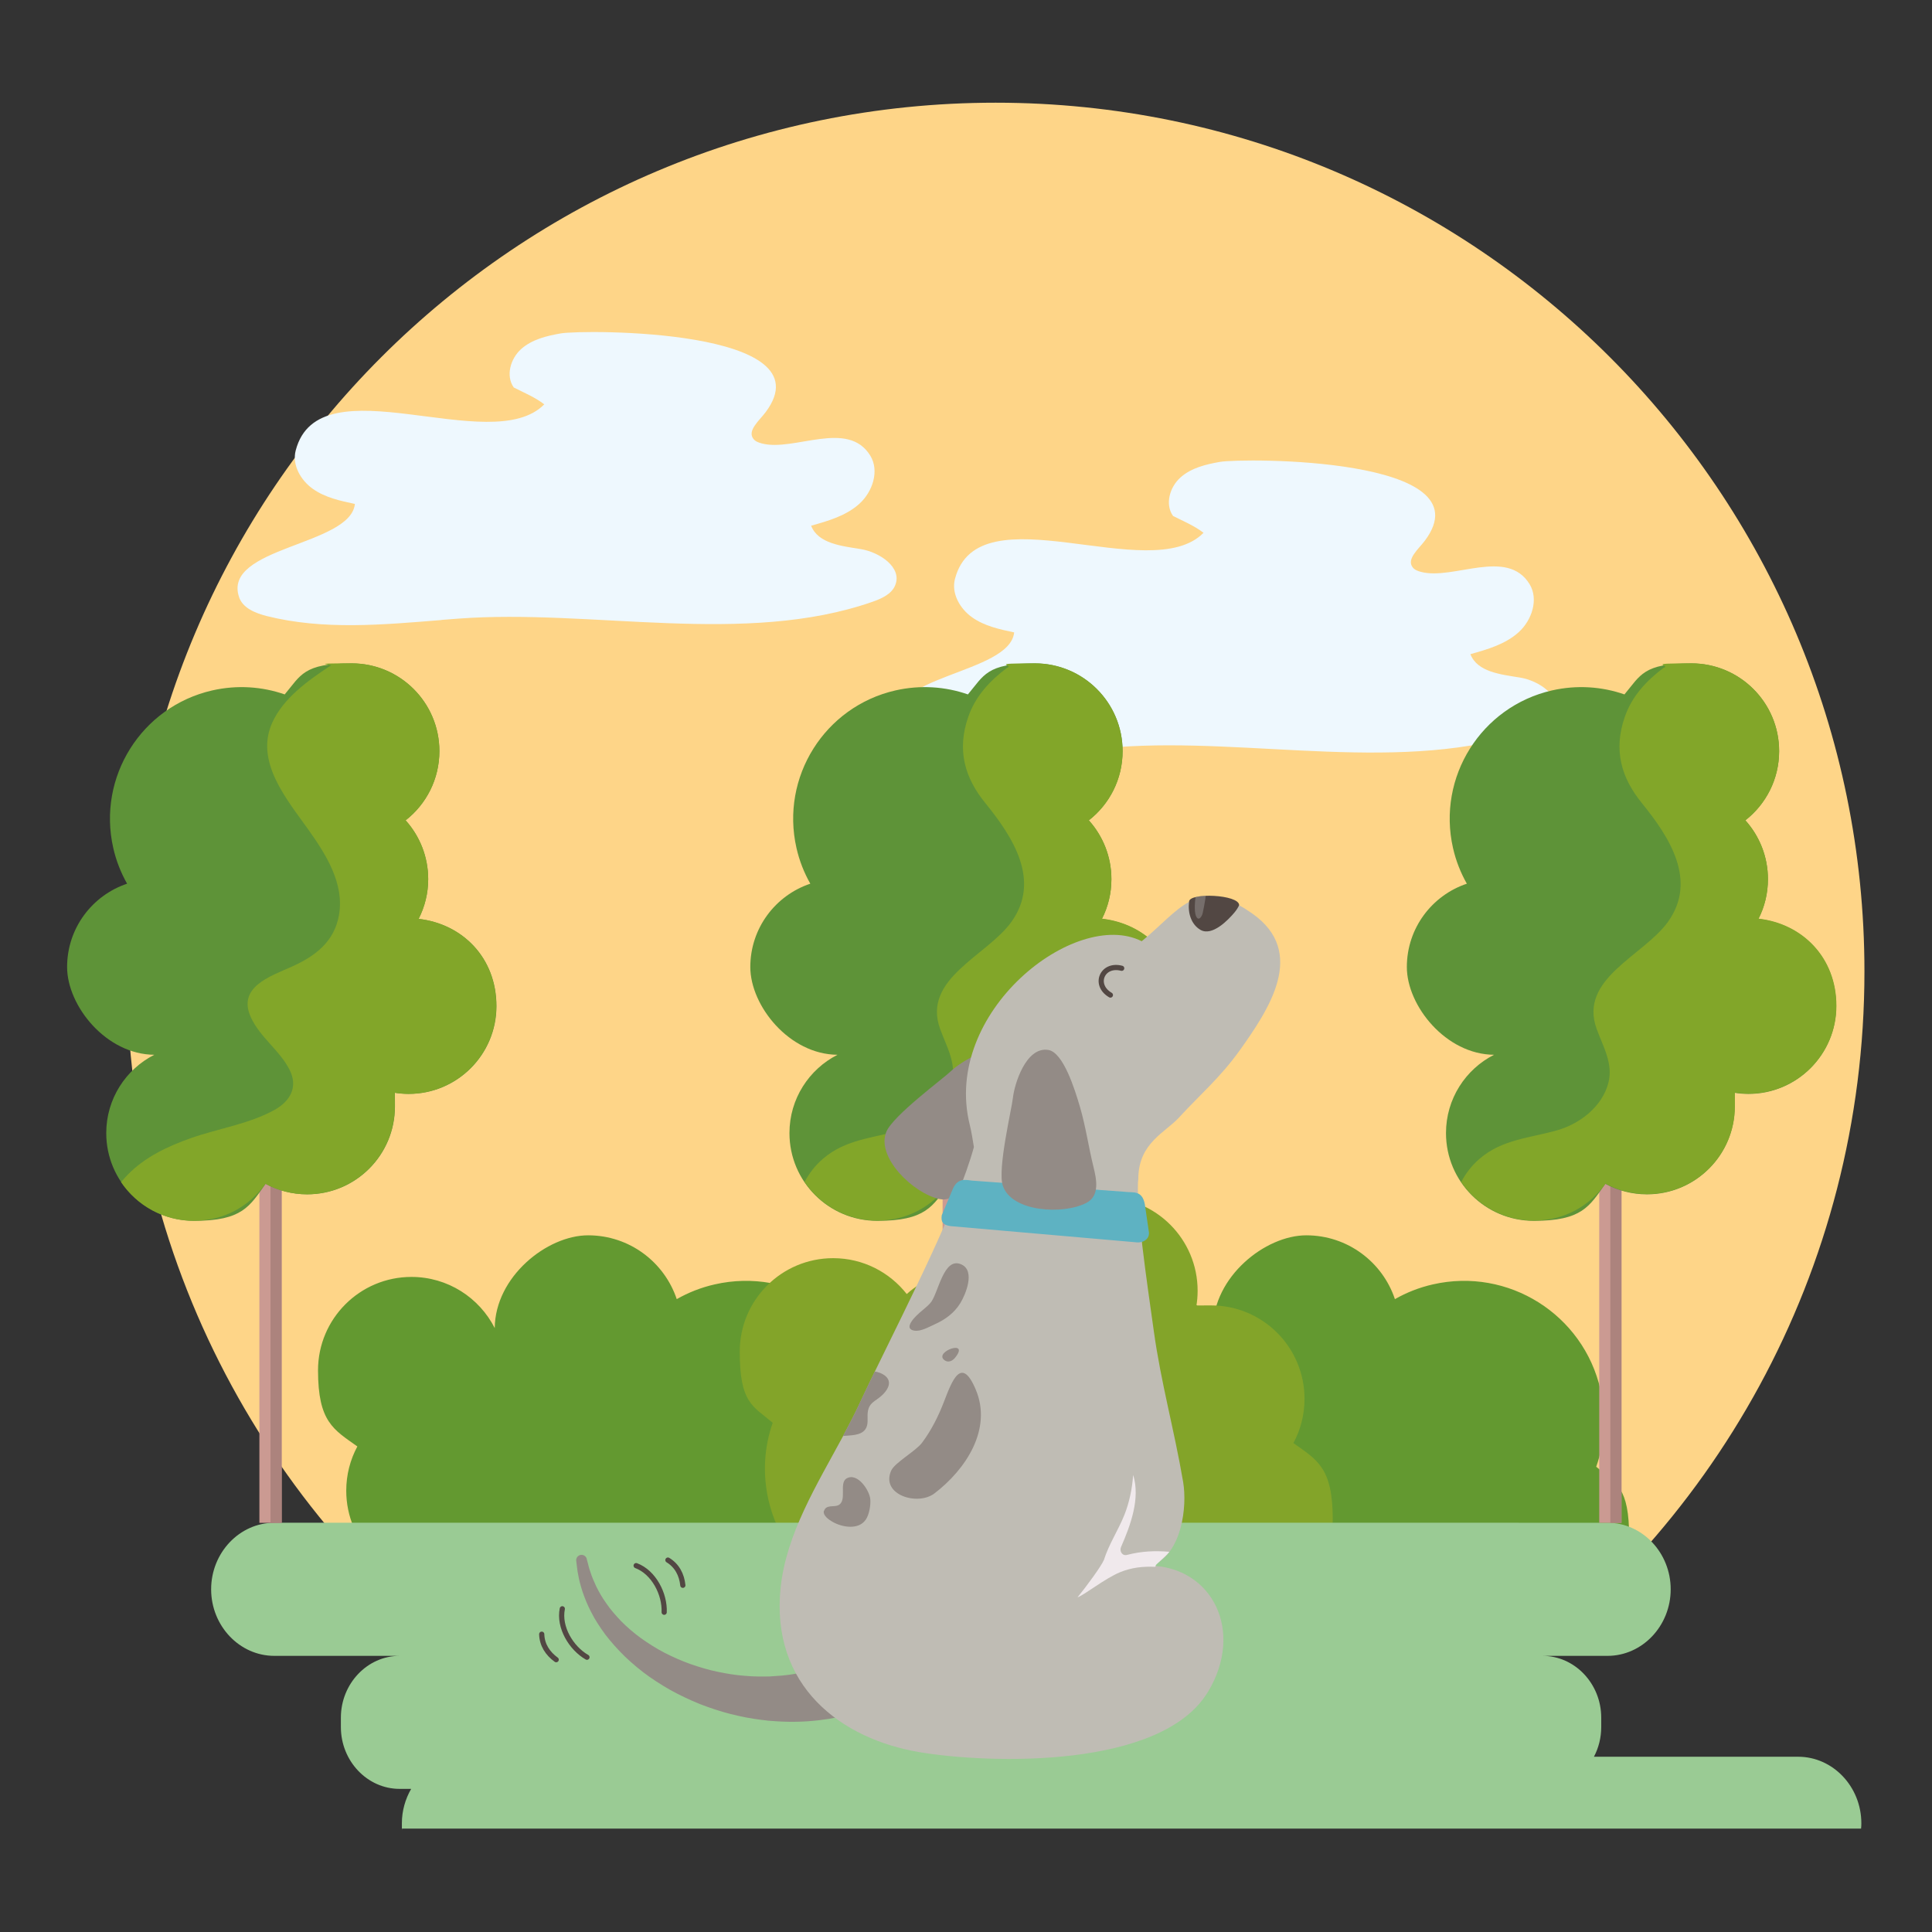 <?xml version="1.0" encoding="UTF-8"?>
<svg xmlns="http://www.w3.org/2000/svg" version="1.1" viewBox="0 0 2122 2122">
  <rect x="0" y="0" width="2122" height="2122" fill="#333333" stroke="none"/>
  <defs>
    <style>
      .st0 {
        fill: #5e9338;
      }

      .st1 {
        fill: #639930;
      }

      .st2 {
        fill: none;
        stroke: #524743;
        stroke-linecap: round;
        stroke-linejoin: round;
        stroke-width: 5.7px;
      }

      .st3 {
        isolation: isolate;
      }

      .st4 {
        fill: #f0e9ec;
        mix-blend-mode: multiply;
      }

      .st5 {
        fill: #eef8fe;
      }

      .st6 {
        fill: #82a629;
      }

      .st7 {
        fill: #938b86;
      }

      .st8 {
        fill: #cb9a92;
      }

      .st9 {
        fill: #524743;
      }

      .st10 {
        fill: #fed588;
      }

      .st11 {
        fill: #5eb2c2;
      }

      .st12 {
        fill: #ac837d;
      }

      .st13 {
        fill: #9acb94;
      }

      .st14 {
        fill: #c8c8c8;
        mix-blend-mode: screen;
        opacity: .3;
      }

      .st15 {
        fill: #83a429;
      }

      .st16 {
        fill: #bfbcb4;
      }
    </style>
  </defs>
  <g class="st3">
    <g id="Capa_1">
      <g>
        <path class="st10" d="M1093.5,112.8h0c-527,0-954.3,427.3-954.3,954.3h0c0,329.6,167.1,620,421.2,791.4h1066.2c254-171.4,421.2-461.9,421.2-791.4h0c0-527-427.3-954.3-954.3-954.3Z"></path>
        <path class="st5" d="M1208.8,822c6-.5,12.1-1,18.1-1.4,147.3-11.1,315.3,30.5,455.7-18.6,9.9-3.5,20.7-8.3,24.7-18,8.1-19.5-17-36.4-37.8-39.8-20.9-3.4-46.9-6-54.5-25.7,18.9-5.3,38.4-10.9,53-24.1,14.5-13.1,22.2-36.1,12-52.8-24.6-40.2-83.6-4.2-119-13.4-3.4-.9-7-2.1-9.2-4.8-7.5-9.2,6.2-20.2,13.3-29.7,68.8-92-200.2-90.7-225.1-86.4-15.5,2.7-31.6,6.6-43.4,17.1-11.8,10.5-17.3,29.5-8.2,42.3,11.8,6,23,10.5,33.5,18.5-58.4,59.5-247.4-47.4-273,50.6-4.2,15.9,5.4,32.8,18.9,42.3,13.4,9.5,30,13.1,46.1,16.5-4.8,46-145.9,47.1-127.2,102.4,4.1,12.1,17.9,17.6,30.2,20.7,62.5,15.7,127.8,9.6,192.2,4.3Z"></path>
        <path class="st5" d="M484.7,680.9c6-.5,12.1-1,18.1-1.4,147.3-11.1,315.3,30.5,455.7-18.6,9.9-3.5,20.7-8.3,24.7-18,8.1-19.6-17-36.4-37.8-39.8-20.9-3.4-46.9-6-54.5-25.7,18.9-5.3,38.4-10.9,53-24.1,14.5-13.1,22.2-36.1,12-52.8-24.6-40.2-83.6-4.2-119-13.4-3.4-.9-7-2.1-9.2-4.8-7.5-9.2,6.2-20.2,13.3-29.7,68.8-91.9-200.2-90.7-225.1-86.4-15.5,2.7-31.6,6.6-43.4,17.1-11.8,10.5-17.3,29.5-8.2,42.3,11.8,6,23,10.5,33.5,18.5-58.4,59.5-247.4-47.4-273,50.6-4.2,15.9,5.4,32.8,18.9,42.3,13.4,9.5,30,13.1,46.1,16.5-4.8,46-145.9,47.1-127.2,102.4,4.1,12.1,17.9,17.5,30.2,20.7,62.5,15.7,127.8,9.6,192.2,4.4Z"></path>
        <g>
          <path class="st1" d="M702.1,1767.7c13.9,7.1,29.7,11.1,46.4,11.1,26.4,0,50.5-10,68.7-26.4,18.8,24,48,39.4,80.8,39.4,56.7,0,102.6-45.9,102.6-102.6s-14.1-59.4-36.2-78.2c9.2-26.3,11.3-55.4,4.7-84.6-18.9-82.8-101.3-134.6-184.1-115.7-15,3.4-28.9,8.9-41.7,16.2-13.6-40.7-52-70.1-97.3-70.1s-102.2,45.6-102.6,101.9c-16.9-33.3-51.5-56.2-91.5-56.2-56.6,0-102.6,45.9-102.6,102.6s17.1,65,43.2,83.6c-7.8,14.5-12.2,31-12.2,48.6,0,56.6,45.9,102.6,102.6,102.6s11-.5,16.3-1.3c-1,5.7-1.5,11.4-1.5,17.4,0,56.6,45.9,102.6,102.6,102.6s96.1-39.7,101.9-90.8Z"></path>
          <path class="st1" d="M1490.9,1767.7c13.9,7.1,29.7,11.1,46.4,11.1,26.4,0,50.5-10,68.7-26.4,18.8,24,48,39.4,80.8,39.4,56.6,0,102.6-45.9,102.6-102.6s-14.1-59.4-36.2-78.2c9.2-26.3,11.3-55.4,4.7-84.6-18.9-82.8-101.3-134.6-184.1-115.7-15,3.4-28.9,8.9-41.7,16.2-13.6-40.7-52-70.1-97.3-70.1s-102.2,45.6-102.5,101.9c-16.9-33.3-51.5-56.2-91.5-56.2-56.7,0-102.6,45.9-102.6,102.6s17.1,65,43.2,83.6c-7.8,14.5-12.2,31-12.2,48.6,0,56.6,45.9,102.6,102.6,102.6s11-.5,16.3-1.3c-1,5.7-1.5,11.4-1.5,17.4,0,56.6,45.9,102.6,102.6,102.6s96.1-39.7,101.9-90.8Z"></path>
          <path class="st15" d="M1111,1406c-13.9-7.1-29.7-11.1-46.4-11.1-26.4,0-50.5,10-68.7,26.4-18.8-24-48-39.4-80.8-39.4-56.7,0-102.6,45.9-102.6,102.6s14.1,59.4,36.2,78.2c-9.2,26.3-11.3,55.4-4.7,84.6,18.9,82.8,101.3,134.6,184.1,115.7,15-3.4,28.9-8.9,41.7-16.2,13.6,40.7,52,70.1,97.3,70.1s102.2-45.6,102.6-101.9c16.9,33.3,51.5,56.2,91.5,56.2,56.6,0,102.6-45.9,102.6-102.6s-17.1-65-43.2-83.6c7.8-14.5,12.2-31,12.2-48.6,0-56.7-45.9-102.6-102.6-102.6s-11,.4-16.3,1.3c1-5.7,1.5-11.4,1.5-17.4,0-56.7-45.9-102.6-102.6-102.6s-96,39.7-101.9,90.8Z"></path>
          <g>
            <path class="st13" d="M301.3,1818.7h137.6c-35.5,0-64.5,30.6-64.5,67.9v10.3c0,37.3,29,67.9,64.5,67.9h12.7c-6.4,11.1-10.2,24-10.2,37.8s.1,3.9.3,5.8h1602.4c.2-1.9.3-3.9.3-5.8,0-40.2-31.2-73.1-69.4-73.1h-224.3c5.1-9.7,8-20.8,8-32.6v-10.3c0-37.3-29-67.9-64.5-67.9h71.4c38.2,0,69.4-32.9,69.4-73.1s-31.2-73.1-69.4-73.1H301.3c-38.2,0-69.4,32.9-69.4,73.1s31.2,73.1,69.4,73.1Z"></path>
            <g>
              <rect class="st8" x="284.9" y="1215.3" width="24.5" height="457.3"></rect>
              <rect class="st12" x="297.1" y="1215.3" width="12.2" height="457.3"></rect>
              <path class="st0" d="M459.8,1009.2c6.7-13.1,10.5-27.9,10.5-43.6,0-24.8-9.4-47.5-24.8-64.6,22.6-17.6,37.1-45.1,37.1-76,0-53.3-43.2-96.4-96.4-96.4s-55.8,13.2-73.5,34.1c-24.7-8.6-52.1-10.6-79.5-4.4-77.8,17.7-126.5,95.2-108.8,173.1,3.2,14.1,8.4,27.2,15.2,39.2-38.3,12.8-65.9,48.9-65.9,91.5s42.8,96.1,95.8,96.4c-31.3,15.9-52.8,48.4-52.8,86,0,53.3,43.2,96.4,96.4,96.4s61.1-16,78.6-40.6c13.6,7.3,29.2,11.5,45.7,11.5,53.3,0,96.4-43.2,96.4-96.4s-.4-10.3-1.2-15.3c5.3.9,10.8,1.4,16.3,1.4,53.3,0,96.4-43.2,96.4-96.4s-37.3-90.3-85.4-95.8Z"></path>
              <path class="st6" d="M459.8,1009.2c6.7-13.1,10.5-27.9,10.5-43.6,0-24.8-9.4-47.5-24.8-64.6,22.6-17.6,37.1-45.1,37.1-76,0-53.3-43.2-96.4-96.4-96.4s-16.2,1.1-23.9,3c-25.1,16.6-50.8,35.3-63,61.5-20.1,43.3,16.2,85.4,39.8,118.7,18.9,26.7,39.1,58.5,33.3,92.8-5,29.8-26.3,45.7-52.3,57.3-24,10.7-59.7,22.5-44.5,55.6,10.1,21.9,31.6,36.1,42.4,57.4,9.5,18.6,1.2,34.2-16.2,44-27.9,15.6-62.3,20.6-92.3,31.2-25.4,9-50.3,20.7-69.4,40.3-2.5,2.6-4.8,5.2-7.1,8,17.3,25.6,46.6,42.4,79.9,42.4s61.1-16,78.6-40.6c13.6,7.3,29.2,11.5,45.7,11.5,53.3,0,96.4-43.2,96.4-96.4s-.4-10.3-1.2-15.3c5.3.9,10.8,1.4,16.3,1.4,53.3,0,96.4-43.2,96.4-96.4s-37.3-90.3-85.4-95.8Z"></path>
            </g>
            <g>
              <rect class="st8" x="1035.3" y="1215.3" width="24.5" height="457.3"></rect>
              <rect class="st12" x="1047.6" y="1215.3" width="12.2" height="457.3"></rect>
              <path class="st0" d="M1210.3,1009.2c6.7-13.1,10.4-27.9,10.4-43.6,0-24.8-9.4-47.5-24.8-64.6,22.6-17.6,37.1-45.1,37.1-76,0-53.3-43.2-96.4-96.4-96.4s-55.8,13.2-73.5,34.1c-24.7-8.6-52.1-10.6-79.5-4.4-77.8,17.7-126.5,95.2-108.8,173.1,3.2,14.1,8.4,27.2,15.2,39.2-38.3,12.8-65.9,48.9-65.9,91.5s42.8,96.1,95.8,96.4c-31.3,15.9-52.8,48.4-52.8,86,0,53.3,43.2,96.4,96.4,96.4s61.1-16,78.6-40.6c13.6,7.3,29.2,11.5,45.7,11.5,53.3,0,96.4-43.2,96.4-96.4s-.4-10.3-1.2-15.3c5.3.9,10.8,1.4,16.3,1.4,53.2,0,96.4-43.2,96.4-96.4s-37.3-90.3-85.4-95.8Z"></path>
              <path class="st6" d="M1210.3,1009.2c6.7-13.1,10.4-27.9,10.4-43.6,0-24.8-9.4-47.5-24.8-64.6,22.6-17.6,37.1-45.1,37.1-76,0-53.3-43.2-96.4-96.4-96.4s-21.1,1.8-30.7,5c-18.6,14.1-34.5,30.8-42.5,54-12.4,36-4.2,66.3,19.1,94.8,29.9,36.9,61,84.6,28.4,130.1-26.7,37.3-98.5,62.4-78.3,117.7,7,19.3,18.4,38,12.7,59.3-6.9,26.2-31.4,44.9-56.4,52-30,8.5-60.1,9.8-85,31.2-8.6,7.4-15.2,16-20.2,25.5,17.3,25.6,46.6,42.4,79.9,42.4s61.1-16,78.6-40.6c13.6,7.3,29.2,11.5,45.7,11.5,53.3,0,96.4-43.2,96.4-96.4s-.4-10.3-1.2-15.3c5.3.9,10.8,1.4,16.3,1.4,53.2,0,96.4-43.2,96.4-96.4s-37.3-90.3-85.4-95.8Z"></path>
            </g>
            <g>
              <rect class="st8" x="1756.5" y="1215.3" width="24.5" height="457.3"></rect>
              <rect class="st12" x="1768.7" y="1215.3" width="12.2" height="457.3"></rect>
              <path class="st0" d="M1931.4,1009.2c6.7-13.1,10.4-27.9,10.4-43.6,0-24.8-9.4-47.5-24.8-64.6,22.5-17.6,37.1-45.1,37.1-76,0-53.3-43.2-96.4-96.4-96.4s-55.8,13.2-73.5,34.1c-24.7-8.6-52.1-10.6-79.5-4.4-77.8,17.7-126.5,95.2-108.8,173.1,3.2,14.1,8.4,27.2,15.2,39.2-38.3,12.8-65.9,48.9-65.9,91.5s42.9,96.1,95.8,96.4c-31.3,15.9-52.8,48.4-52.8,86,0,53.3,43.2,96.4,96.4,96.4s61.1-16,78.6-40.6c13.6,7.3,29.2,11.5,45.7,11.5,53.3,0,96.4-43.2,96.4-96.4s-.4-10.3-1.2-15.3c5.3.9,10.8,1.4,16.3,1.4,53.2,0,96.4-43.2,96.4-96.4s-37.3-90.3-85.4-95.8Z"></path>
              <path class="st6" d="M1931.4,1009.2c6.7-13.1,10.4-27.9,10.4-43.6,0-24.8-9.4-47.5-24.8-64.6,22.6-17.6,37.1-45.1,37.1-76,0-53.3-43.2-96.4-96.4-96.4s-21.1,1.8-30.7,5c-18.6,14.1-34.5,30.8-42.5,54-12.4,36-4.2,66.3,19.1,94.8,29.9,36.9,61,84.6,28.4,130.1-26.7,37.3-98.5,62.4-78.3,117.7,7,19.3,18.4,38,12.8,59.3-6.9,26.2-31.4,44.9-56.4,52-30,8.5-60.1,9.8-85,31.2-8.6,7.4-15.2,16-20.2,25.5,17.3,25.6,46.6,42.4,79.9,42.4s61.1-16,78.6-40.6c13.6,7.3,29.2,11.5,45.7,11.5,53.3,0,96.4-43.2,96.4-96.4s-.4-10.3-1.2-15.3c5.3.9,10.8,1.4,16.3,1.4,53.2,0,96.4-43.2,96.4-96.4s-37.3-90.3-85.4-95.8Z"></path>
            </g>
          </g>
        </g>
      </g>
      <g>
        <path class="st7" d="M935.7,1882.6s-1.4.3-3.9.9c-1.3.3-2.9.7-4.7,1.1-.9.2-1.9.5-3,.7-1.3.3-2.7.5-4.1.8-2.9.6-6.1,1.2-9.6,1.8-3.3.4-6.9.9-10.8,1.5-7.7.9-16.3,1.6-25.7,1.7-9.4.2-19.5-.3-30.1-1.2-10.6-1.2-21.6-2.7-32.8-5.3-11.2-2.4-22.6-5.8-33.8-9.8-11.3-3.9-22.3-9-33.1-14.4-10.8-5.5-21-11.9-30.7-18.6-9.7-6.8-18.6-14.4-26.8-22.1-8.1-7.9-15.3-16-21.6-24.2-6.1-8.3-11.5-16.5-15.5-24.5-4.2-7.9-7.2-15.6-9.6-22.5-2.2-6.9-3.9-13-4.7-18.1-1.1-5.1-1.4-9.1-1.8-11.9-.3-2.8-.5-4.2-.5-4.2-.4-3.2,2-6.2,5.2-6.5,3-.3,5.7,1.6,6.4,4.5v.5c.1,0,.4,1.3,1.1,3.8.6,2.4,1.4,6,3,10.4,1.4,4.5,3.6,9.7,6.3,15.5,2.9,5.8,6.4,12.2,11.1,18.6,4.4,6.6,10.1,13,16.3,19.6,6.4,6.4,13.6,12.7,21.6,18.5,8,5.7,16.6,11.2,25.8,16,9.2,4.7,18.8,9,28.7,12.5,9.9,3.4,19.9,6.5,29.9,8.5,10,2.1,19.9,3.7,29.6,4.4,9.6.9,18.9.9,27.6.7,8.7-.5,16.9-1.1,24.3-2.3,7.4-1.1,14.1-2.6,20-4,2.9-.8,5.6-1.5,8.1-2.2,2.3-.8,4.3-1.5,6.2-2.1.9-.3,1.8-.6,2.7-.9,1-.4,2-.8,2.9-1.1,1.8-.7,3.3-1.3,4.5-1.7,2.5-.9,3.8-1.5,3.8-1.5,15.4-5.9,32.8,1.8,38.7,17.2,5.9,15.5-1.8,32.8-17.2,38.7-1.2.5-2.6.9-3.8,1.2Z"></path>
        <path class="st7" d="M1044.1,1176.8c-8.4,8.1-63.3,48.5-70.6,66.3-11.5,28.1,29.7,67.6,58.1,73.8,16.4,3.6,25.1-12.9,31.3-25.3,10-20.2,21.8-38.8,31-59.4,8.5-19.2,24.8-58.1,14.1-70.7-16.2-19-53.1,4.9-63.9,15.3Z"></path>
        <path class="st16" d="M1361.8,1153.4c-21.4,30.1-44.8,49.9-67.1,74.3-14.6,15.9-43.4,27.5-44.4,65-.9,35.8-116.2,10.8-144.7,14.4-35.3,4.4-32.5-39.6-40.5-71.8-30.6-123.6,116-238.4,188.9-201.5,20.5-16.7,35.4-34.2,52-43.2,2.3-1.2,4.6-2.3,7-3.2,3.6-1.4,7.3-2.3,11.2-2.7,10.5-1,22.3,1.6,36.8,9.6,4.6,2.5,9.4,5.6,14.6,9.2,60.4,42.7,17.8,105.4-13.8,150Z"></path>
        <path class="st2" d="M1232,1063.5c-21.3-5.6-31.5,18.2-12.4,29.4"></path>
        <g>
          <path class="st9" d="M1361,994.2c-1.2,2.7-3,5.5-5.2,8.1-6.6,7.9-24.4,26.5-37.3,19-10.4-6.1-14-18.9-12.5-30.8-.3-10.5,55-8.1,55,3.7Z"></path>
          <path class="st14" d="M1324.2,983.9c-.1,1-.2,2.7-.3,3.3-.8,5.2-1.8,10.3-2.9,15.6-.7,3.5-4.5,9.8-7.3,3.5-1.5-3.6-1.4-7.6-1.4-11.5,0-2.5.5-7.1.8-9.6,3.2-.8,7-1,11-1.4Z"></path>
        </g>
        <path class="st16" d="M1326.7,1858.3c-50.9,84.5-238.7,79.2-316.7,66.2-86.4-14.5-163.8-72.7-152.6-180.7,6.1-59,40-113.4,68.6-166.5,6.5-12.2,12.8-24.2,18.4-36.3,4.8-10.3,10.3-21.8,16.4-34.4,36.1-74.2,91.5-182.8,108.9-246.8,69.2,15.2,108.1,30.3,180.6,33-3.3,31.1,9.5,115.4,17,169.3,7.8,56.5,22.5,108.6,32.2,165.6,4.6,27.3-1.4,77.4-32.8,91.3l-3.9.6c68.7,1.4,104.3,71.9,63.9,138.8Z"></path>
        <path class="st4" d="M1284.3,1704.4c-15.2-1.3-30.3-.8-46.3,3.4-5.5,1.5-8.7-4.2-6.7-8.7,10.4-23.8,21.4-53.4,13.3-79.1-1.1,15.1-4.1,30.1-9.8,44.3-6.6,16.4-17.1,32.3-22.3,49-2.7,6.6-19,28.9-29,41.1,7.2-2.3,30.1-20.8,46.8-27.6,12.4-5.1,25.1-6.5,38.3-5.9.3-.4.6-.8.9-1.1-2.1-.2,10.2-9.2,14.9-15.4Z"></path>
        <path class="st11" d="M1261.7,1352c1.9,8.8-6.2,13.7-14.7,12.4l-203-17.7c-8.6-1.3-10.7-4.7-9.6-12l12.5-29.7c5-10.3,11.9-9.6,20.4-8.3l168.1,12.3c8.6,1.3,19.2-2.5,22.1,14.2l4.2,28.8Z"></path>
        <path class="st7" d="M1112.5,1206c-1.2,11.6-17.1,77.9-11.1,96.2,9.4,28.9,66.3,32.4,92,18.9,14.8-7.8,10.9-26.1,7.6-39.5-5.4-21.9-8.4-43.7-14.7-65.4-5.9-20.2-18.5-60.4-34.9-63-24.7-4-37.4,38.1-38.9,52.9Z"></path>
        <path class="st2" d="M617.6,1767c-4.1,20.3,9.8,43.3,27.1,53.2"></path>
        <path class="st2" d="M595,1794.9c.3,11.7,6.5,21.2,15.9,28"></path>
        <path class="st2" d="M698.7,1719.6c19.4,7.3,31.6,31.2,30.8,51.2"></path>
        <path class="st2" d="M733.6,1713.5c10,6.1,15.2,16.1,16.4,27.7"></path>
        <path class="st7" d="M1036.6,1540.1c9-23.4,19.2-51.6,35.1-13.9,18.4,43.5-10.9,87.8-45.4,114.1-18.4,14-59,1.6-47.6-24.8,3.9-9.1,26.8-21.3,34.1-31,10.1-13.5,17.7-28.7,23.8-44.4Z"></path>
        <path class="st7" d="M905.2,1659.4c0-.4.2-.8.4-1.2,2.7-5.3,10.2-3,14.5-4.7,11.2-4.4.8-24.5,9.8-29.7,12.1-6.9,25.4,13.6,26,23.1.5,6.5-1.2,16.7-5,22.2-7.9,11.6-25.9,8.4-36.3,2.5-3.8-2.1-11.1-7-9.7-12.2Z"></path>
        <path class="st7" d="M963.3,1536.9c-6.3,4.2-9.5,7.2-10.3,15-.5,6.1,1.2,13-2.8,18.3-5,6.7-16.3,6.2-24.3,7,6.5-12.2,12.8-24.2,18.4-36.3,4.8-10.3,10.3-21.8,16.4-34.4,1.8.1,3.8.6,5.9,1.4,18,7.5,7.8,21.5-3.4,29Z"></path>
        <path class="st7" d="M1036.9,1493.6c4,3.4,8.8,1.6,11.9-2.1,17.3-21.1-22.8-7.2-11.9,2.1Z"></path>
        <path class="st7" d="M999.5,1459c.7,1.2,2.2,2.1,4.8,2.5,7.2,1.1,15.7-4,22-6.8,11.5-5.1,21.7-12.4,28.4-23.3,5.8-9.4,16.6-35.1,1.7-42.4-20.3-10-25.8,32.6-34.6,42.2-4.7,5.2-10.7,9.2-15.6,14.2-3.1,3.1-8.9,9.8-6.8,13.5Z"></path>
      </g>
    </g>
  </g>
</svg>
